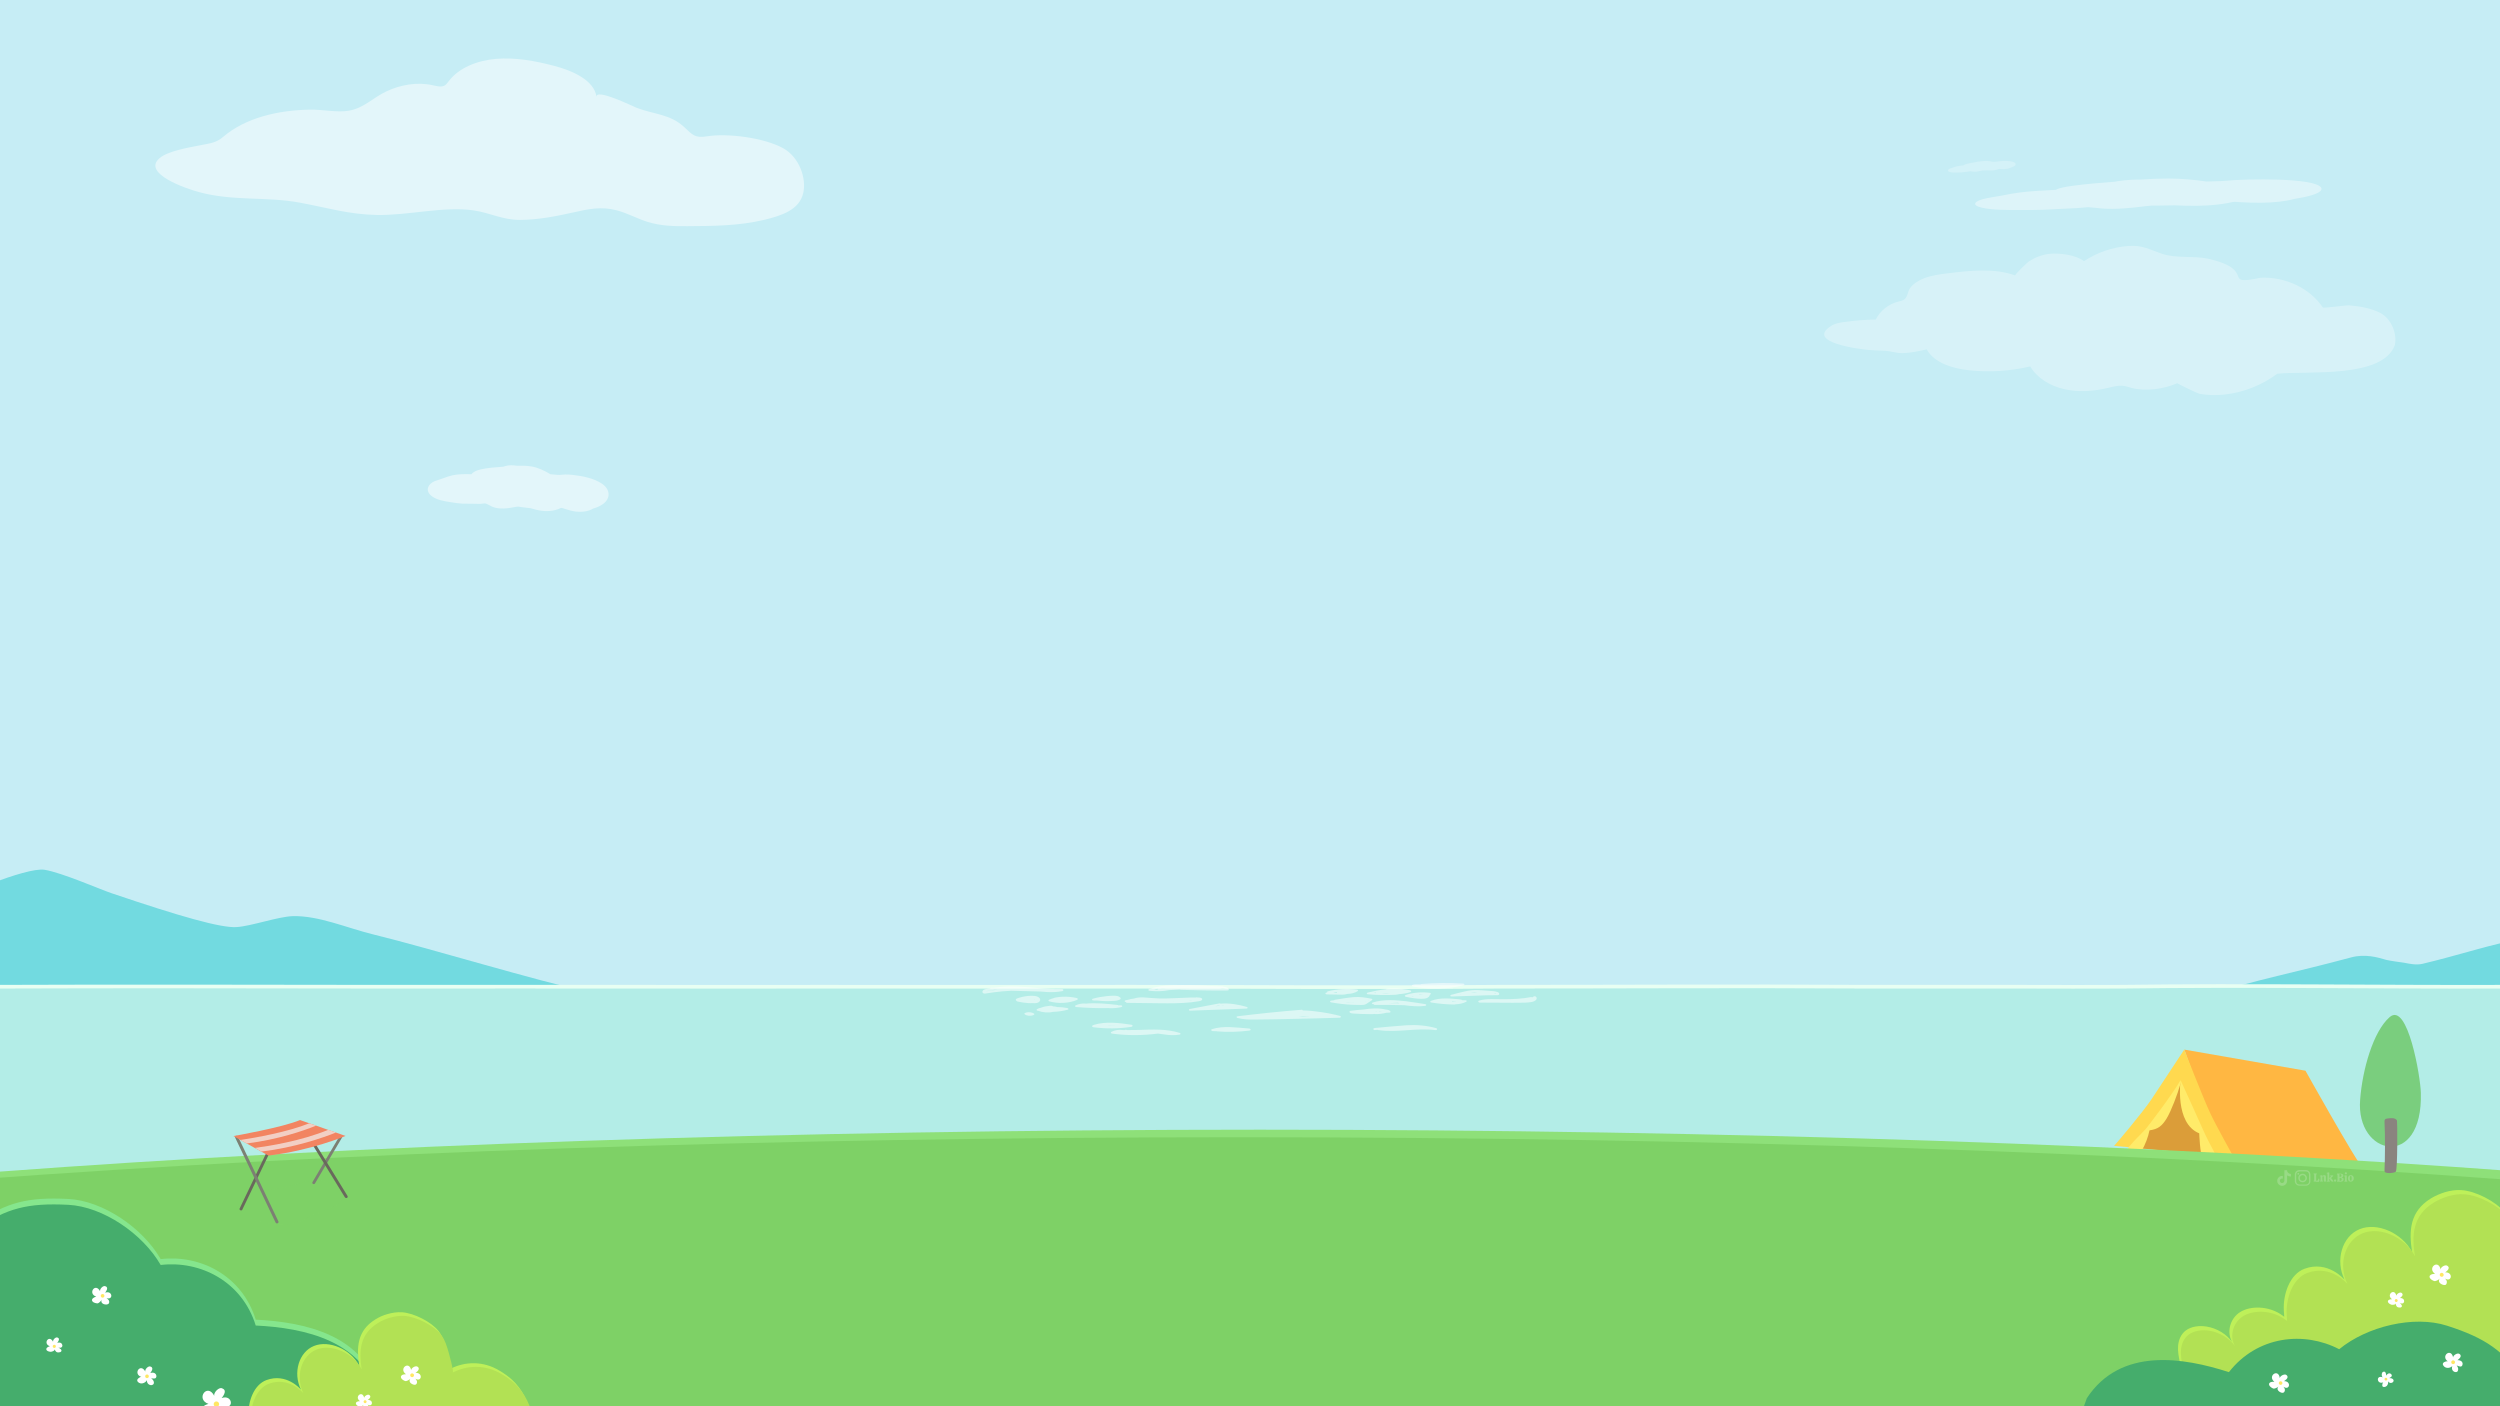 <?xml version="1.0" encoding="utf-8"?>
<!-- Generator: Adobe Illustrator 27.0.0, SVG Export Plug-In . SVG Version: 6.00 Build 0)  -->
<svg version="1.1" id="Layer_2_00000049934342852406015240000005104854170017080203_"
	 xmlns="http://www.w3.org/2000/svg" xmlns:xlink="http://www.w3.org/1999/xlink" x="0px" y="0px" viewBox="0 0 1920 1080"
	 style="enable-background:new 0 0 1920 1080;" xml:space="preserve">
<style type="text/css">
	.st0{fill:#C6EDF5;}
	.st1{clip-path:url(#SVGID_00000109001560707029834100000016655826679581295515_);}
	.st2{opacity:0.3;fill:#FFFFFF;enable-background:new    ;}
	.st3{opacity:0.5;}
	.st4{opacity:0.8;fill:#FFFFFF;enable-background:new    ;}
	.st5{opacity:0.5;fill:#FFFFFF;enable-background:new    ;}
	.st6{fill:#72DAE0;}
	.st7{fill:#E8FFF3;}
	.st8{fill:#B3EDE7;}
	.st9{opacity:0.54;}
	.st10{fill:#FFFFFF;}
	.st11{fill:#FFB742;}
	.st12{fill:#FFD94F;}
	.st13{fill:#DB9D39;}
	.st14{fill:#FFEB69;}
	.st15{fill:#8EE079;}
	.st16{fill:#7ED166;}
	.st17{fill:#7ACE7E;}
	.st18{fill:#8A847F;}
	.st19{opacity:0.35;}
	.st20{fill:#69695C;}
	.st21{fill:#7C8073;}
	.st22{fill:#F28461;}
	.st23{fill:#F2CFC4;}
	.st24{fill:#85E68D;}
	.st25{fill:#45AD6C;}
	.st26{fill:#BEF059;}
	.st27{fill:#B2E154;}
	.st28{fill:#FFE763;}
	.st29{fill:#98DA85;}
</style>
<g>
	<g>
		<rect id="XMLID_00000016787226179290829310000012483644280122086053_" class="st0" width="1920" height="1080"/>
	</g>
	<g>
		<defs>
			<rect id="SVGID_00000093874544992609117170000002435239331006070152_" width="1920" height="1080"/>
		</defs>
		<clipPath id="SVGID_00000071531212412493210500000003198800846806742956_">
			<use xlink:href="#SVGID_00000093874544992609117170000002435239331006070152_"  style="overflow:visible;"/>
		</clipPath>
		<g style="clip-path:url(#SVGID_00000071531212412493210500000003198800846806742956_);">
			<path class="st2" d="M1827.8,240.2c-7.1-3.6-15.7-5-23.7-5.7c-2.1-0.2-19.7,2.4-20.2,1.6c-9.9-14.7-28.7-23.7-47.8-22.8
				c-31.2,6.6-1.8-5.7-40.2-14.6c-11.4-2.4-24.6-0.1-35.5-3.8c-9.3-3.1-15-6.8-25.7-6c-12.2,0.9-24.2,5-34.2,11.7
				c-6.1-4.9-19.1-6.5-27-5.6c-5.5,0.7-11,2.9-15.5,5.9c-1,0.7-11.3,10.4-10.2,10.7c-16.2-5.9-34.6-3.8-52-1.7
				c-6.2,0.8-12.5,1.6-18.3,3.9c-4,1.6-8.2,4.1-10.6,7.5c-1.8,2.6-1.8,6.6-4.3,8.6c-1.3,1-3,1.3-4.6,1.7
				c-7.6,1.9-14.2,7.2-17.4,13.8c-8.1,0.1-16.3,0.8-24.3,1.9c-3.5,0.5-7.1,1.1-10,3c-19.8,12.6,21.3,17.8,29.2,18.5
				c4.1,0.4,8.1,0.4,12.2,0.6c5,0.3,8.5,1.9,13.7,1.8c6.1-0.2,12.4-1.5,18.3-2.9c5.8,10.5,19.9,14.7,32.8,16.1
				c15.6,1.7,31.5,0.6,46.7-3c5.3,9,15.4,15.1,26.3,17.5c10.9,2.5,22.5,1.6,33.4-1c3.8-0.9,7.7-2,11.6-1.6c2.2,0.3,4.3,1,6.5,1.6
				c10.9,2.9,24.9,0.9,35.1-3.6c-0.2,0.1,14.9,7.6,17,8.1c6.2,1.2,13.1,1.3,19.4,0.6c15-1.7,28.7-7.3,40.5-16
				c24-2.3,80.6,3.8,90.2-21.9C1841.1,256.7,1836.9,244.9,1827.8,240.2z"/>
			<g class="st3">
				<path class="st4" d="M1771.4,139.8c-12.4-2-29.8-2.2-44.3-1.9c-3.6,0.1-7.1,0.2-10.7,0.4c-3.8,0.2-7.3,0.7-11.1,0.8
					c-3.5,0.1-7.2,0.2-10.7,0.3c-9-1.3-19.4-2.3-29.3-2.3c-6.8,0-13.9,0.3-21,0.8c-5.9,0-11.7,0.3-17.6,1.2c-0.7,0.1-1.4,0.2-2,0.4
					c-11.3,0.9-23.1,1.8-33.7,3.3c-4.8,0.7-9.8,1.6-12.1,3c-9.3,0.5-18.8,0.9-27.5,2c-4.9,0.6-9.4,1.5-13.9,2.4
					c-3.7,0.7-7.8,1.2-11.5,2c-9.4,1.9-12.8,5.2-3.9,7.3c8.1,1.9,20.1,1.8,30.4,1.8c5.6,0,11.3,0,16.9-0.2
					c5.9-0.2,11.8-0.7,17.7-0.9c2.8-0.1,5.6-0.2,8.3-0.4c2.4-0.1,5.9-0.6,8.2-0.7c1.7,0,7.9,0.8,10.4,1c10.7,0.9,23-0.4,33.3-1.7
					c1.7-0.2,3.4-0.4,5.1-0.5c1.8,0,3.4,0,4.9,0c4.3,0,8.6-0.1,12.9-0.2c2.8,0.1,5.6,0.2,8.6,0.3c11.3,0.3,22.2-0.2,32.3-2.1
					c0.8-0.1,3.4-0.8,3.9-0.8c1.6-0.2,4.3,0.1,6,0.2c5.3,0.3,10.5,0.5,16,0.4c8.8-0.1,18.3-1,24.9-2.9c5.2-0.8,10-1.8,13.9-3
					C1787.3,146.2,1784.2,141.9,1771.4,139.8z"/>
				<path class="st5" d="M1545.7,124.2c-2.5-0.7-5.9-0.7-8.7-0.5c-0.7,0-1.4,0.1-2.1,0.2s-1.4,0.3-2.2,0.3c-0.7,0.1-1.4,0.1-2.1,0.1
					c-1.8-0.4-3.8-0.8-5.8-0.7c-1.3,0-2.7,0.2-4.1,0.4c-1.1,0-2.3,0.1-3.4,0.5c-0.1,0-0.3,0.1-0.4,0.1c-2.2,0.4-4.5,0.7-6.6,1.3
					c-0.9,0.3-1.9,0.6-2.3,1.1c-1.8,0.2-3.7,0.4-5.4,0.8c-1,0.2-1.8,0.6-2.7,0.9c-0.7,0.3-1.5,0.5-2.2,0.7c-1.8,0.7-2.4,1.9-0.6,2.6
					c1.6,0.6,4,0.6,6,0.5c1.1,0,2.2,0,3.3-0.1c1.2-0.1,2.3-0.3,3.5-0.4c0.5,0,1.1-0.1,1.6-0.2c0.5-0.1,1.1-0.2,1.6-0.3
					c0.3,0,1.6,0.3,2.1,0.3c2.1,0.3,4.5-0.2,6.5-0.7c0.3-0.1,0.7-0.1,1-0.2c0.3,0,0.7,0,1,0c0.8,0,1.7,0,2.5-0.1
					c0.5,0,1.1,0.1,1.7,0.1c2.2,0.1,4.4-0.1,6.3-0.8c0.2-0.1,0.6-0.3,0.8-0.3c0.3-0.1,0.9,0,1.2,0c1,0.1,2.1,0.1,3.1,0.1
					c1.7-0.1,3.6-0.4,4.8-1.1c1-0.3,1.9-0.7,2.7-1.1C1548.9,126.5,1548.2,124.9,1545.7,124.2z"/>
			</g>
			<path class="st5" d="M462.2,371.4c-6.1-4.1-15-5.9-22.6-6.7c-1.8-0.2-3.7-0.3-5.5-0.3c-2,0-3.9,0.5-5.8,0.3
				c-1.8-0.1-3.7-0.3-5.6-0.5c-4.4-2.7-9.6-5.2-14.8-6c-3.5-0.6-7.2-0.6-10.9-0.5c-3-0.5-6.1-0.6-9.2,0.3c-0.4,0.1-0.7,0.3-1.1,0.4
				c-6,0.5-12.2,0.8-17.9,2.2c-2.6,0.6-5.3,1.7-6.7,3.6c-4.9-0.1-9.8-0.2-14.5,0.8c-2.6,0.6-5.1,1.5-7.5,2.4c-2,0.8-4.2,1.3-6.2,2.1
				c-5.1,2.1-7.4,6.9-3.1,10.9c3.9,3.5,10.1,4.5,15.4,5.3c2.9,0.5,5.8,0.9,8.8,1.1c3.1,0.1,6.2,0,9.2,0.1c1.5,0.1,2.9,0.1,4.4,0.1
				c1.2,0,3.1-0.5,4.3-0.3c0.9,0.1,3.9,1.9,5.2,2.5c5.4,2.2,11.9,1.3,17.4,0.2c0.9-0.2,1.8-0.3,2.7-0.3c0.9,0.2,1.8,0.3,2.5,0.4
				c2.2,0.3,4.5,0.6,6.7,0.8c1.4,0.4,2.9,0.8,4.4,1.2c5.8,1.4,11.5,1.5,17-0.5c0.4-0.2,1.8-0.9,2.1-0.9c0.8-0.1,2.2,0.5,3.1,0.8
				c2.7,0.8,5.3,1.6,8.2,2c4.6,0.5,9.6,0,13.3-2.3c2.8-0.8,5.4-1.9,7.6-3.5C469.4,382.5,468.5,375.6,462.2,371.4z"/>
			<path class="st5" d="M601.6,113.9c-14.5-8.1-42.8-11.8-58.7-9.2c-9,1.5-11.1-1.1-17.3-7c-10.9-10.2-23.5-9.8-36.9-15
				c-2.3-0.9-31.4-15.2-30.6-8.3c-1.6-12.7-18.4-20.2-32.8-23.9c-14.5-3.8-29.5-6.5-44.2-5.3c-14.6,1.2-28.8,6.9-36.5,17.2
				c-1,1.3-2,2.8-3.6,3.5c-2.5,1.1-5.6,0.2-8.5-0.4c-12.3-2.8-25.2-0.3-35.8,4.7C286.8,74.8,279.5,83,268,85
				c-8.9,1.6-20.5-1-29.8-0.8c-24.7,0.4-49.6,6.2-66.8,20.9c-5.5,4.7-9.9,4.9-17.8,6.5c-8.7,1.7-24.8,4.4-31.1,9.9
				c-13.7,11.8,20.8,23.5,30.2,26c26.4,7.2,52,3.3,77.9,8.2c21,3.9,37.4,9,58.8,9.4c23.8,0.5,51.7-6.9,74.4-3.5
				c12.4,1.8,22.3,7.4,35.8,7.3c13.9-0.1,27.4-2.8,40.5-5.7c11.6-2.6,21.5-4.9,33.8-1.6c8.2,2.2,15.6,6.4,23.7,8.9
				c10.2,3.1,20.2,3.3,30.6,3.2c20.2-0.1,39.4-0.3,58.5-4.8c14.1-3.4,27.3-7.9,30.2-20.7C619.5,136.9,613.8,120.7,601.6,113.9z"/>
			<path class="st6" d="M34.3,668c13.6,2.3,42.2,14.9,51.4,18c52.5,17.8,84.1,26.8,96,26c11.2-0.7,32.1-8.1,43.2-8.4
				c20-0.5,41.5,9.1,62,14.1c44.1,10.8,123.8,35.3,166.5,44.5c-145.6,12.7-334,11.2-480.2,9.4c-2.7,0-5.7-0.1-7.9-1.8
				c-3.2-2.4-3.6-6.9-3.8-10.9c-0.9-17.9-9.9-54.1,2.5-68.6C-36,690.5,19.7,665.6,34.3,668z"/>
			<path class="st6" d="M1943.6,762.5c0,0-3.8-39.5-13.4-39.6c-8.8-0.1-44,11.3-69.7,17.3c-4.8,1.1-9.4,0.1-14-0.8
				c-4.6-0.7-9.3-1.2-13.8-2.2c-6.7-2-16.3-4.8-27.1-1.9c-43,11.6-71.8,16.9-110.2,28.8C1697.1,762.4,1943.6,762.5,1943.6,762.5z"/>
			<g>
				<path class="st7" d="M1921.1,756.4c-97.1,0.3-194.7-1.3-291.3,0c-24.9,0.2-50.5,0-75.4,0c-25.8,0-95.1,0-120.5,0
					c-111.7-0.6-172,0-283.9,0c-90.1,0.8-196.2,0-279.8,0c-84.2,0-152.5,0.1-240.3,0c-42.1,0-90.4,0.1-133.9,0
					c-61.8-0.1-138.9,0-200.7,0C200,756.3,94,756-1.4,756.4v290h1922.7v-290H1921.1z"/>
				<path class="st8" d="M1921.1,759.2c-97.1,0.3-194.7-1.3-291.3,0c-24.9,0.2-50.5,0-75.4,0c-25.8,0-95.1,0-120.5,0
					c-111.7-0.6-172,0-283.9,0c-90.1,0.8-196.2,0-279.8,0c-84.2,0-152.5,0.1-240.3,0c-42.1,0-90.4,0.1-133.9,0
					c-61.8-0.1-138.9,0-200.7,0c-95.3-0.1-201.3-0.4-296.7,0v290h1922.7v-290L1921.1,759.2L1921.1,759.2z"/>
				<g class="st9">
					<path class="st10" d="M797.8,766c-2-1.5-5.7-1.3-8.4-1.1c-3,0.3-5.9,1-8.5,2c-0.9,0.3-1.1,1.3-0.3,1.7c0.2,0.2,0.5,0.5,1,0.6
						c2.7,0.6,5.4,1,8.3,1.2c1,0,2.1,0.1,3.2,0c1,0.1,2.1,0.1,3.1-0.1C799,769.7,799.7,767.4,797.8,766z M794.6,767.7
						c0.1,0,0.3,0,0.4,0c-0.2,0.2-0.4,0.3-0.7,0.4C794.4,768,794.5,767.8,794.6,767.7z"/>
					<path class="st10" d="M794.1,778.4c-1.6-1-3.9-1.3-5.9-0.8c-0.1,0-0.3,0.1-0.4,0.2c-0.8,0-1.5,0.7-0.8,1.2
						c1.7,1.3,4.7,1.5,6.8,0.5C794.4,779.3,794.6,778.8,794.1,778.4z"/>
					<path class="st10" d="M819.8,774.2c-2.6-0.5-5.3-0.8-8-0.8c-0.2-0.1-0.4-0.2-0.6-0.2c-0.8-0.2-1.7-0.3-2.5-0.3
						c-0.2-0.2-0.4-0.3-0.7-0.4c-1-0.2-2.5,0-3.5,0.2c-2.1,0.2-4.1,0.8-5.9,1.5c-0.3,0-0.6,0-0.9,0.2c-0.2,0.1-0.5,0.3-0.7,0.4h-0.1
						c-0.4,0.1-0.6,0.3-0.7,0.5c-0.4,0.4,0.2,1,0.9,1c0.1,0,0.2,0,0.3,0c3.3,1.3,7.7,1.7,11.3,0.8c3.9-0.1,7.8-0.7,11.5-1.7
						C820.9,775.2,820.5,774.4,819.8,774.2z"/>
					<path class="st10" d="M860.9,772.1h-2.1c-0.1-0.2-0.3-0.3-0.6-0.3c-8-0.9-16.4-1.8-24.5-1c-0.1-0.1-0.3-0.1-0.6-0.1
						c-2.5-0.1-4.9,0.4-7,1.4c-0.9,0.4-0.5,1.2,0.5,1.3c8.3,0.7,16.7,1,25.1,0.8c0.1,0.1,0.3,0.1,0.5,0.1c3,0.1,6-0.2,8.8-0.8
						C862.3,773.2,862.1,772.1,860.9,772.1z"/>
					<path class="st10" d="M920.3,766.1c-0.2,0-0.3,0-0.5,0c-0.3-0.2-0.7-0.2-1.1-0.1c-0.1,0-0.2,0.1-0.3,0.1c-1.4,0-2.7,0-4.1,0
						c-8.1,0.2-16.2,0.9-24.4,0.7c-4-0.1-7.8-0.6-11.8-0.8c-2.5-0.1-5,0.1-7.2,0.9c-0.9,0.1-1.8,0.3-2.7,0.4c-0.2,0-0.4,0.1-0.5,0.2
						c-1.2,0.2-2.4,0.5-3.5,0.8c-0.9,0.3-0.4,1.3,0.5,1.3l0,0c0,0.3,0.4,0.6,1,0.6c8.3,0.1,16.7,0.2,25,0.3c8,0.1,16,0.1,23.9-0.7
						c1.9-0.2,3.8-0.5,5.7-0.8c1.3-0.2,3.1-0.5,3-1.7C923.2,766.4,921.6,766.1,920.3,766.1z M900,769.3c0.5,0,1,0,1.4-0.1
						c0,0,0.1,0,0.1,0.1C901,769.3,900.5,769.3,900,769.3z M913.3,768.7c-0.3,0-0.6,0.1-0.9,0.1c0.8-0.1,1.7-0.3,2.5-0.4
						c0.1,0,0.2,0,0.3,0.1c0.1,0,0.3,0,0.4,0C914.8,768.5,914,768.6,913.3,768.7z M920.7,767.6C920.8,767.6,920.8,767.5,920.7,767.6
						c0.1-0.1,0.2-0.1,0.3-0.1C921,767.6,920.9,767.6,920.7,767.6z"/>
					<path class="st10" d="M859.7,765.7c-0.3-0.3-0.8-0.6-1.4-0.7c-1.1-0.3-2.3-0.3-3.5-0.3c-1.6,0-3.1,0.2-4.7,0.3
						c-3.7,0.4-7.3,1-10.7,2c-1.2,0.3-0.7,1.6,0.5,1.3c0.1,0.1,0.3,0.1,0.5,0.1c0.7,0,1.3,0,2,0c2.7,0.3,5.3,0.5,8,0.5
						c1.6,0,3.3-0.1,4.9-0.2c1.2-0.1,2.5-0.1,3.6-0.6c0.2-0.1,0.3-0.2,0.5-0.2c0.5-0.1,0.9-0.3,1.1-0.6
						C861,766.6,860.5,766,859.7,765.7z"/>
					<path class="st10" d="M827,766.5c-3.6-0.8-7.3-1.2-11.1-1c-0.5,0-0.9,0-1.4,0.1c-0.1,0-0.3,0-0.4,0c-0.2,0-0.5,0.1-0.7,0.1
						c-0.9,0.1-1.8,0.2-2.7,0.4c-0.6,0.1-1.2,0.3-1.6,0.5c-1.2,0.3-2.3,0.7-3.4,1.2c-0.6,0.2-0.7,1,0,1.2c7,2,15.1,1.6,21.6-1.1
						C828,767.4,827.8,766.7,827,766.5z"/>
					<path class="st10" d="M1098.1,762.5c-6-0.8-12.2-0.3-17.8,1.4c-0.2,0.1-0.4,0.2-0.4,0.3c-0.1,0-0.2,0-0.3,0
						c-1,0.2-0.9,1.1,0,1.3c3.8,0.9,7.9,1.5,11.9,1.6c1.7,0,3.4-0.1,4.8-0.8c1.1-0.6,1.7-1.4,1.8-2.2c0.2-0.2,0.5-0.4,0.7-0.6
						C1099.1,763.1,1098.7,762.6,1098.1,762.5z M1093.1,763.5c-1,0.1-2,0.2-3.1,0.3c-0.1-0.1-0.2-0.2-0.3-0.2
						C1090.9,763.5,1092,763.4,1093.1,763.5z M1084,765c0.5,0,1-0.1,1.4-0.1c0,0.1,0,0.2,0,0.3C1084.9,765.2,1084.4,765.1,1084,765z
						"/>
					<path class="st10" d="M1083.1,760.6c-0.8-0.2-1.6-0.4-2.5-0.5c-0.2-0.1-0.4-0.1-0.6-0.1l0,0c-3.1-0.5-6.3-0.9-9.5-0.9
						c-2.2,0-4.5,0.1-6.4,0.7c-4.7,0.5-9.3,1.4-13.7,2.5c-0.8,0.2-1.1,1.2,0,1.3c7,0.6,14,0.8,21.1,0.4c0.9-0.1,2.1-0.2,3.1-0.5
						c3-0.2,6-0.7,8.8-1.6C1084.2,761.6,1083.8,760.8,1083.1,760.6z M1056.8,762.7c-0.6,0-1.2-0.1-1.8-0.1c0.5-0.1,1.1-0.2,1.6-0.3
						C1056.6,762.4,1056.7,762.6,1056.8,762.7z M1061.9,762.8c-0.4,0-0.9,0-1.3,0c1.4-0.1,2.9-0.1,4.3-0.2c1,0.1,2,0.1,3.1,0.1
						c-0.2,0-0.4,0-0.6,0C1065.5,762.8,1063.7,762.9,1061.9,762.8z"/>
					<path class="st10" d="M1042.2,760c-7.5-0.9-15.1-0.5-22.3,1.3c-0.6,0.1-0.8,0.5-0.6,0.8c-0.3,0.1-0.6,0.2-0.9,0.3
						c-1,0.3-0.4,1.2,0.5,1.3c4,0.1,8,0.2,12,0.2c1.3,0,2.8-0.2,4.1-0.6c2.9,0,5.6-0.8,7.7-2.1C1043.2,760.8,1043,760.1,1042.2,760z
						 M1026.7,761.9c-0.1,0.2,0,0.4,0.2,0.6c-1,0-1.9,0-2.9,0C1024.9,762.2,1025.8,762,1026.7,761.9z"/>
					<path class="st10" d="M1053.2,767c-4.6-0.9-9-1.6-13.8-1.2c-4.7,0.4-9.4,1.3-14.1,2c-0.4,0.1-0.6,0.2-0.7,0.4
						c-0.8,0.1-1.6,0.2-2.4,0.3c-1,0.1-0.9,1.1,0,1.3c5.5,1,11.2,1.7,16.9,1.9c1.4,0.1,2.8,0.1,4.2,0.1c1.4,0,2.9,0.1,4.2-0.1
						c1.2-0.2,2.1-0.8,2.9-1.4c1.1-0.7,2.2-1.5,3.3-2.2C1054.2,767.8,1053.9,767.1,1053.2,767z M1041.1,770.2c-1,0.1-2.1,0-3,0
						c-1.6,0-3.1-0.2-4.6-0.4c0.3,0,0.6,0,0.9,0C1036.6,770.1,1038.9,770.3,1041.1,770.2z M1049.4,769.1c-0.3,0.2-0.6,0.4-0.9,0.6
						c0.1-0.1,0.1-0.2,0.2-0.3C1048.9,769.3,1049.2,769.2,1049.4,769.1C1049.5,769,1049.5,769,1049.4,769.1L1049.4,769.1z
						 M1050.6,768.3c0.1-0.1,0.1-0.3,0-0.4c0.1,0,0.3,0.1,0.4,0.1C1050.9,768.1,1050.7,768.2,1050.6,768.3z"/>
					<path class="st10" d="M1029.1,780.2c-1-0.2-1.9-0.5-2.9-0.7c-0.2-0.1-0.4-0.2-0.7-0.2h-0.1c-3.5-0.8-7.1-1.5-10.7-2
						c-4.6-0.7-9.4-1.2-14.2-1.3c0-0.3-0.4-0.6-0.9-0.5c-16.5,1.3-32.9,3-49.2,5c-1.1,0.1-0.8,1.1,0,1.3c4.5,1.2,9.3,1.3,14.1,1.2
						c5.2,0,10.4-0.1,15.6-0.2c10.4-0.2,20.8-0.5,31.2-0.7c5.9-0.2,11.8-0.3,17.7-0.5C1030,781.5,1030.1,780.4,1029.1,780.2z
						 M1015.4,778.8L1015.4,778.8c0.1-0.1,0.4,0,0.6,0C1015.8,778.8,1015.6,778.8,1015.4,778.8z M970.3,779.5
						c-2.1,0.3-4.2,0.5-6.3,0.7c2.1-0.2,4.3-0.5,6.4-0.7C970.4,779.5,970.4,779.5,970.3,779.5z M1000.7,780.6
						c1.9,0.1,3.7,0.2,5.6,0.2c-3,0.1-6,0.2-9,0.2C998.5,780.9,999.6,780.7,1000.7,780.6z"/>
					<path class="st10" d="M1067.9,776.9c-0.4-0.9-1.6-1.3-3-1.5c-0.3,0-0.5-0.1-0.8-0.1c-5.4-1.3-11.3-0.9-17,0
						c-3.3,0.2-6.7,0.6-10,1c-0.4,0.1-0.7,0.4-0.7,0.6c-0.2,1.6,3.4,1.5,4.9,1.6c2.8,0.2,5.6,0.3,8.4,0.3c1.9,0,4.1,0.2,6.1-0.1
						c0.1,0.1,0.3,0.1,0.6,0.1c2.8,0.1,5.6-0.3,8.3-1c0.8,0,1.6-0.1,2.3-0.1C1067.6,777.7,1068.1,777.3,1067.9,776.9z M1056.6,777
						c0.1-0.1,0.1-0.2,0-0.3c0.2,0,0.5,0,0.7,0c-0.1,0.1-0.3,0.2-0.5,0.3H1056.6z M1059.3,776.6c0.2,0,0.5,0,0.7,0
						c0.5,0,1,0.1,1.4,0.1c-0.8,0-1.5,0.1-2.3,0.1C1059.3,776.7,1059.3,776.7,1059.3,776.6z"/>
					<path class="st10" d="M1094.7,771.2c-4.2-0.7-8.4-1.4-12.6-1.9c-1.3-0.3-2.6-0.4-3.9-0.5c-1.4-0.2-2.8-0.3-4.2-0.4
						c-2.2-0.2-4.5-0.3-6.7-0.3c-4.5,0-9.1,0.5-13.2,1.9c-1.1,0.4-0.2,1.4,0.9,1.2c0,0.3,0.4,0.6,1,0.6c7.5-0.1,15,0,22.5,0.2
						c5.3,0.7,10.7,1.2,16.1,0.5C1095.6,772.3,1095.6,771.3,1094.7,771.2z M1069.3,770.3c1.3,0,2.7-0.1,4.1-0.2
						c0.4,0.1,0.8,0.2,1.2,0.3c-0.1,0-0.1,0.1-0.1,0.1c-2.9-0.1-5.7-0.1-8.6-0.1C1067.1,770.4,1068.2,770.4,1069.3,770.3z
						 M1087.5,771.4c0.2,0,0.4,0.1,0.6,0.1C1087.9,771.5,1087.7,771.5,1087.5,771.4C1087.5,771.5,1087.5,771.4,1087.5,771.4z"/>
					<path class="st10" d="M1146.8,761.2c-3.1-0.2-6.2-0.5-9.3-0.7c-0.1,0-0.2,0-0.4,0c-0.1,0-0.2,0-0.3,0c-0.4,0-0.9-0.1-1.3-0.1
						c-3.7-0.2-7.1,0.2-10.5,1c-1,0.2-1.9,0.5-2.9,0.7c-1.9,0.4-3.7,0.9-5.5,1.4c-0.7,0.2-1.4,0.4-2.1,0.5c-1,0.3-0.9,1.4,0.3,1.3
						c0.1,0,0.3,0,0.4,0l0,0c0.1,0,0.3,0,0.4,0c8.6-0.3,17.3-0.6,25.9-0.9c2.9,0,5.9,0,8.8-0.1c0.4,0,0.9-0.2,1-0.5
						C1152.1,762,1148.9,761.4,1146.8,761.2z M1134.8,761.9c-0.8,0.1-1.7,0.2-2.5,0.4c-1,0-2,0.1-3,0.1
						C1131,762.1,1132.9,761.9,1134.8,761.9z M1121.2,763.8c0.3-0.1,0.6-0.1,0.8-0.2c0.1,0.1,0.3,0.1,0.5,0.1l0,0
						C1122.1,763.8,1121.6,763.8,1121.2,763.8z M1147.8,763.1c0.1-0.1,0.1-0.3,0-0.4c0.6,0.1,1.1,0.2,1.4,0.4
						C1148.8,763.1,1148.3,763.1,1147.8,763.1z"/>
					<path class="st10" d="M1125.5,768.2h-2.4c-0.1-0.2-0.4-0.3-0.6-0.4c-1.9-0.5-4-0.5-6-0.7c-2.1-0.2-4.1-0.3-6.2-0.3
						c-4,0-7.9,0.5-11.4,1.9c-0.7,0.3-0.6,1.1,0.2,1.2c5.9,1,11.9,1.5,18,1.6c0.3,0,0.6-0.1,0.8-0.2c2.9-0.1,5.7-0.7,8.1-1.9
						C1126.8,769,1126.5,768.2,1125.5,768.2z M1117.1,768.9c0.4,0,0.7,0,1.1,0c0,0,0,0.1,0.1,0.1c-0.1,0-0.2,0-0.2,0
						c-0.7,0.1-1.3,0.2-2,0.2c-0.3,0-0.6,0.1-0.9,0.1c0-0.1,0-0.3,0-0.4C1115.7,769,1116.4,768.9,1117.1,768.9z"/>
					<path class="st10" d="M1123.7,755.4c-10.7-0.7-21.4-0.6-32,0.3c-0.3,0-0.6,0.2-0.8,0.3c-0.8,0-1.7,0-2.5,0
						c-1.2,0-2.4,0-3.6,0.4c-0.8,0.3-0.5,1.1,0.2,1.2c12.7,2.5,26.5,2.2,38.9-0.9C1125.1,756.5,1124.9,755.5,1123.7,755.4z
						 M1109.7,757.4c-3.5,0.3-7.1,0.3-10.6,0c1,0,1.9,0,2.9,0C1104.6,757.4,1107.2,757.4,1109.7,757.4z"/>
					<path class="st10" d="M957.5,773.3c-6.2-1.8-13.4-3.1-20.1-2.5c-0.2-0.2-0.5-0.2-0.9-0.2c-7.6,1.4-15.1,2.8-22.7,4.3
						c-1.1,0.2-0.9,1.4,0.3,1.3l43.2-1.6C958.4,774.6,958.5,773.6,957.5,773.3z M936.4,772.5c-1,0.1-2.1,0.2-3.1,0.3
						c1.1-0.3,2.2-0.5,3.4-0.6C936.6,772.3,936.5,772.4,936.4,772.5z M939.6,772.2c-0.6,0-1.2,0-1.8-0.1c0.6-0.1,1.3-0.1,1.9-0.1
						C939.6,772.1,939.6,772.1,939.6,772.2z"/>
					<path class="st10" d="M941.2,758.1c-0.5-0.1-1-0.2-1.6-0.3c-0.2-0.2-0.5-0.3-0.8-0.3c-1.9,0-3.7-0.1-5.6-0.1
						c-3.9-0.2-7.8-0.4-11.8-0.6c-4.7-0.2-9.3-0.2-14-0.2c-4.1,0-8.1,0.1-12.2,0.4c-4.5,0.4-8.8,1.2-12.8,2.7
						c-0.7,0.3-0.6,1.1,0.2,1.2c5.1,0.6,10.4,0.5,15.4-0.5c2.7-0.2,5.5-0.3,8.2-0.4c0.2,0.1,0.4,0.2,0.7,0.2
						c11.9,0.3,23.9,0.7,35.8,0.5c0.6,0,1-0.3,1-0.7C943.9,759,942.6,758.4,941.2,758.1z M896.7,759.2c-1.8,0.1-3.6,0.2-5.4,0.4
						c0.9-0.4,3.7-0.3,4.1-0.3C895.8,759.2,896.2,759.2,896.7,759.2z M886.5,759.9c0.9-0.2,1.8-0.5,2.7-0.6
						c-0.1,0.2-0.2,0.5-0.1,0.7C888.2,760,887.3,760,886.5,759.9z M930.5,759.4c1.8,0,3.5,0,5.3,0c1,0,2,0,2.9-0.3
						c0.8,0,1.7,0.1,2.4,0.3C937.5,759.4,934,759.4,930.5,759.4z"/>
					<path class="st10" d="M815.5,759.6c-12.7,0.4-25.1-1.9-37.8-2c-5-0.1-9.8,0.4-14.6,1c-0.6,0-1.1,0-1.7,0c-0.5,0-0.8,0.2-1,0.4
						c-0.5,0.1-1.1,0.2-1.6,0.3c-1.3,0.2-2.6,0.4-3.6,1.1c-0.7,0.6-1,1.5-0.4,2.1c0.8,1,2.4,0.5,3.7,0.3c1.6-0.3,3.1-0.5,4.7-0.7
						c4.5-0.6,9-1,13.5-1.2c7.5,0.2,14.9,0.4,22.4,0.6c1.8,0.2,3.5,0.3,5.3,0.4c3.8,0.2,7.7,0,11.4-0.7
						C817.1,760.9,816.9,759.6,815.5,759.6z M757.3,761.3c0.2-0.1,0.5-0.2,0.7-0.2c1-0.2,2-0.3,3-0.5c0.8-0.1,1.5-0.2,2.3-0.4
						c0.9,0,1.9-0.1,2.8-0.1C763.1,760.4,760.2,760.8,757.3,761.3z"/>
					<path class="st10" d="M1179.7,765.5c-0.4-0.4-1.4-0.5-1.9-0.2c-0.3,0.2-0.7,0.5-1,0.7c-0.3-0.2-0.7-0.3-1.2-0.2
						c-6.7,1.3-13.6,1.6-20.6,1.6c-3.3,0-6.6-0.1-9.9-0.1c-3.2,0-6.3,0.3-9.2,1.2c-1.1,0.4-0.5,1.5,0.6,1.5c6.7,0,13.4,0.1,20,0.1
						c3.3,0,6.7,0.1,10,0c3.1,0,6.4,0,9.4-0.5C1178.8,769.2,1181.3,767.4,1179.7,765.5z"/>
					<path class="st10" d="M1102.9,789.6c-7.2-2-14.9-2.7-22.7-2.2c-8.1,0.5-16.2,1.4-24.3,2.1c-0.6,0.1-1.2,0.3-1.2,0.8
						c0,0.4,0.6,0.9,1.2,0.8c0.7-0.1,1.4-0.1,2.1-0.2c0.1,0.1,0.3,0.2,0.6,0.2c14.5,2.1,29.2-1.8,43.7,0
						C1103.8,791.3,1104.3,790,1102.9,789.6z"/>
					<path class="st10" d="M906.1,793.3c-10-3.2-20.8-2.7-31.6-2.3c-2.9,0-5.9,0-8.8,0.1c-0.3-0.1-0.6-0.1-0.8-0.2
						c-0.5-0.1-0.9,0-1.2,0.2c-0.4,0-0.8,0-1.2,0c-3.2-0.5-6.5,0-9,1.4c-0.7,0.4-0.3,1.2,0.5,1.3c11.6,1.6,23.7,1.5,35.3,0
						c1.8,0.2,3.5,0.5,5.2,0.7c3.8,0.6,7.5,0.7,11.3,0.1C906.7,794.6,907,793.6,906.1,793.3z"/>
					<path class="st10" d="M959.3,789.9c-4.9-0.4-9.9-0.9-14.9-1.1c-4.7-0.1-9.4,0.2-13.6,1.6c-1.1,0.4-0.5,1.5,0.6,1.5
						c1,0,2,0,3,0.1c0.1,0,0.3,0.1,0.4,0.1c8.2,0.7,16.6,0.4,24.7-0.6C961.1,791.3,960.6,790,959.3,789.9z"/>
					<path class="st10" d="M868.9,787c-9.3-1.4-19.4-2.7-28.5,0c-0.2,0.1-0.4,0.1-0.5,0.2c-0.1,0-0.2,0-0.3,0.1
						c-1.1,0.2-1.2,1.4,0,1.6c9.7,1.3,19.7,1.2,29.3-0.3C870.1,788.4,870.1,787.1,868.9,787z M851.8,787.7c1.6,0,3.3,0,4.9,0.1
						c-2,0-4,0-6,0C851,787.8,851.4,787.7,851.8,787.7z"/>
				</g>
			</g>
			<g>
				<path class="st11" d="M1677.6,806.1l93,16.2c0,0,36.9,66.2,46.4,78.8l-101.7-12.6l-17.2-23.9L1677.6,806.1z"/>
				<path class="st12" d="M1715.3,888.4l-16-1.5l-59.7-5.4l-16-1.5c0.6-0.4,21.9-25.5,28.9-36c6.2-9.3,25-37.9,25-37.9
					s14.4,37,20,48.9C1701.5,863.7,1715.3,888.4,1715.3,888.4z"/>
				<path class="st13" d="M1699.3,887l-59.7-5.4c4.1-4.8,14.2-17.3,18.1-23.3c4.3-6.5,17.1-26.5,17.1-26.5s9.7,25.8,13.5,34.1
					C1690.5,870.6,1696.7,882.1,1699.3,887z"/>
				<path class="st14" d="M1647.8,867.2c-3.9,4-13.7,13.7-13.5,15.1c4.5,1.5,10.4,1.7,10.5,1.5c2.7-4.6,5-10.5,6-15.7
					c6.5-0.9,9.5-3.2,13.1-9s8.6-19.3,10.4-25.8c0.6-2.2,0.3-3.6,0.3-3.6C1667.6,841.7,1648.6,866.4,1647.8,867.2z"/>
				<path class="st14" d="M1674.7,829.6c0,0-4.7,33.1,14.3,40.8c0,0,0.7,17.1,2.5,17.9s9.1,0.6,10.2,0c1.1-0.5-4.3-8.3-9.6-20.3
					C1687.9,858.4,1674.7,829.6,1674.7,829.6L1674.7,829.6z"/>
			</g>
			<g>
				<path class="st15" d="M1936.8,899.9v182.2H-1.5V899.9c272.1-20.3,607-32.3,969.2-32.3S1664.7,879.6,1936.8,899.9z"/>
				<path class="st16" d="M1921.1,905.7v182.2H-17.2V905.7c272.1-20.3,607-32.3,969.2-32.3S1649,885.4,1921.1,905.7z"/>
			</g>
			<g>
				<path class="st17" d="M1859.2,839.2c1.8,59.8-50.3,48.7-46.6,5.2c1.7-22.6,9.9-52.2,22.7-63.3
					C1849.2,769.1,1859,827.5,1859.2,839.2z"/>
				<g>
					<path class="st18" d="M1840,899.8c-0.8,1.1-8.9,2.1-8.7-0.6c0.4-9.8,0.6-25.3,0-38.2c0-1,0.6-1.8,1.6-1.9
						c3.3-0.5,6.9-0.8,8,1.5C1841.2,861.2,1841.4,898,1840,899.8z"/>
				</g>
			</g>
			<g>
				<g class="st19">
					<path class="st16" d="M239.7,906.5c-11.5,2.2-21.7,6.3-33.4,7.4c-3.1,0.3-6.2,0-9.3,0.6c-8.4,1.6-15.9,13.8-8,19.3
						c6.8,4.7,16.9,6.3,25.1,6.7c8.9,0.4,16.2-2.1,24-6.1c6.6-3.4,15-4.9,20.9-9.3C272.5,915.1,249.1,904.7,239.7,906.5z"/>
				</g>
				<g>
					<g>
						<g>
							<g>
								<path class="st20" d="M185.2,929.6c-0.2,0-0.4,0-0.6-0.1c-0.6-0.3-0.8-0.9-0.5-1.5l20.4-42.5c0.3-0.5,0.9-0.8,1.5-0.5
									s0.8,0.9,0.5,1.5L186.1,929C186,929.4,185.6,929.6,185.2,929.6z"/>
							</g>
							<g>
								<path class="st21" d="M212.8,939.6c-0.5,0-0.9-0.2-1.1-0.6l-31-65.1c-0.3-0.6,0-1.2,0.6-1.5s1.2,0,1.5,0.5l31,65.1
									c0.3,0.6,0,1.2-0.6,1.5C213.1,939.5,212.9,939.5,212.8,939.6z"/>
							</g>
						</g>
						<g>
							<g>
								<path class="st21" d="M241,909.4c-0.2,0-0.4,0-0.6-0.1c-0.5-0.3-0.7-1-0.4-1.5l20.8-35.3c0.3-0.5,1-0.7,1.5-0.4
									s0.7,1,0.4,1.5l-20.8,35.3C241.7,909.2,241.4,909.4,241,909.4z"/>
							</g>
							<g>
								<path class="st20" d="M266,920.1c-0.4,0-0.8-0.2-1.1-0.5l-35.1-57.1c-0.3-0.5-0.1-1.2,0.4-1.5s1.2-0.1,1.6,0.4l35.1,57.1
									c0.3,0.5,0.1,1.2-0.4,1.5C266.3,920,266.1,920.1,266,920.1z"/>
							</g>
						</g>
						<g>
							<path class="st22" d="M265.4,872.4c0,0-26.5,11.2-59.2,15.1l-5.4-3l-5-2.8l-6.3-3.5l-4.8-2.7l-5.4-3c0,0,37.7-6.6,51.1-12.3
								l7.2,2.5l5.2,1.8l9.4,3.3l5.8,2L265.4,872.4z"/>
						</g>
					</g>
					<path class="st23" d="M242.8,864.5c-9.9,4-29.1,10.6-53.3,13.7l-4.8-2.7c11.3-1.7,36.3-6.1,52.8-12.8L242.8,864.5z"/>
					<path class="st23" d="M258,869.8c-10,4-31.5,11.5-57.2,14.6l-5-2.8c10.7-1.4,35.4-5.3,56.3-13.9L258,869.8z"/>
				</g>
			</g>
			<g>
				<g>
					<path class="st24" d="M52.5,920.8c26.6,1.4,57.1,22.2,70.9,46.2c30.4-3.6,62.5,12.6,73,46.5c36.8,1.8,84.7,11.4,94.9,57.4
						l-0.2,17.4c-96.4-13.9-196.4,9.9-293.2,23c-3.6-53.1-14.1-119.6-15.1-172.5C4.8,923.6,21,919.2,52.5,920.8z"/>
					<g>
						<g>
							<path id="SVGID_1_" class="st25" d="M52.5,925.3c26.6,1.4,57.1,22.2,70.9,46.2c30.4-3.6,62.5,12.6,73,46.5
								c36.8,1.8,84.7,11.4,94.9,57.4l-0.2,17.4c-96.4-13.9-196.4,9.9-293.2,23c-3.6-53.1-14.1-119.6-15.1-172.5
								C4.8,928.1,21,923.7,52.5,925.3z"/>
						</g>
					</g>
				</g>
				<g>
					<path class="st26" d="M409.4,1094.9c0.4,3.2,0.7,6.4,0.8,9.5c0.1,1.7,0.1,3.4,0.1,5.1c0,3.8-0.3,7.4-0.5,10.5
						c-0.6,6.4-1.4,10.7-1.4,10.7c-0.1,0.7-14.6,2.2-15.9,2.4c-6.9,1.1-13.8,2.2-20.7,3.3c-31,5.1-62,10.4-92.9,15.8
						c-30.7,5.4-61.3,10.9-91.8,16.6c-10.5,2-21,4-31.5,6.2c-3.2,0.7-6.4,1.4-9.7,2.1c-8.1,1.8-18.7-3.9-25.5-7.8
						c-13.1-7.5-20.3-22.6-17.1-36.1c0.6-2.4,1.5-4.8,3.2-6.8c3.4-3.7,9.2-4.8,14.6-4.3c0.3,0,0.6,0.1,1,0.1
						c-0.8-3.7-1.5-7.5-1.2-11.3s1.9-7.6,5.1-10c3.7-2.8,9-3.4,13.8-2.6c6.8,1.1,13.1,4.9,16.8,10.1c-3.7-6.4-1.3-15.5,5.3-19.7
						c7.2-4.5,18.8-3.9,26.9,1.4c0.9,0.6,1.7,1.1,2.4,1.7c-0.1-1.3-0.2-2.7-0.3-4c-0.7-11.2,4-24.3,13.7-27.9
						c15.4-5.7,26.2,6.9,26.5,7.3c-6.3-12.9-1.6-28.8,10-33.5s28.1,2.4,34.8,15.2c-2.2-14.1-1.6-27,12.4-35.6c2.9-1.8,6-3.2,9.3-4.1
						c3.5-1,7.3-1.6,11-1.4c9.4,0.6,22.6,7.4,28.1,14.3c3.2,4,4.9,9.9,6.2,14.6c0.4,1.5,3.9,14,2.9,14.6c11.3-5.8,25.3-6.2,37.7,1.3
						c3.6,2.1,6.8,4.4,9.6,6.9c0.9,0.8,1.8,1.7,2.6,2.6c3.7,4,6.8,8.9,9.3,15.3c1.3,3.4,2.4,7.2,3.4,11.6c0,0.2,0.1,0.3,0.1,0.5
						C408.8,1091.2,409.2,1093.1,409.4,1094.9z"/>
					<path class="st27" d="M411.3,1097.7c0.4,3.2,0.7,6.4,0.8,9.5c0.1,1.7,0.1,3.4,0.1,5.1c0,3.8-0.3,7.4-0.5,10.5
						c-0.6,6.4-1.4,10.7-1.4,10.7c-0.1,0.7-14.6,2.2-15.9,2.4c-6.9,1.1-13.8,2.2-20.7,3.3c-31,5.1-62,10.4-92.9,15.8
						c-30.7,5.4-61.3,10.9-91.8,16.6c-10.5,2-21,4-31.5,6.2c-3.2,0.7-6.4,1.4-9.7,2.1c-8.1,1.8-18.7-3.9-25.5-7.8
						c-13.1-7.5-20.3-22.6-17.1-36.1c0.6-2.4,1.5-4.8,3.2-6.8c3.4-3.7,9.2-4.8,14.6-4.3c0.3,0,0.6,0.1,1,0.1
						c-0.8-3.7-1.5-7.5-1.2-11.3s1.9-7.6,5.1-10c3.7-2.8,9-3.4,13.8-2.6c6.8,1.1,13.1,4.9,16.8,10.1c-3.7-6.4-1.3-15.5,5.3-19.7
						c7.2-4.5,18.8-3.9,26.9,1.4c0.9,0.6,1.7,1.1,2.4,1.7c-0.1-1.3-0.2-2.7-0.3-4c-0.7-11.2,4-24.3,13.7-27.9
						c15.4-5.7,26.2,6.9,26.5,7.3c-6.3-12.9-1.6-28.8,10-33.5s28.1,2.4,34.8,15.2c-2.2-14.1-1.6-27,12.4-35.6c2.9-1.8,6-3.2,9.3-4.1
						c3.5-1,7.3-1.6,11-1.4c9.4,0.6,22.6,7.4,28.1,14.3c3.2,4,4.9,9.9,6.2,14.6c0.4,1.5,3.9,14,2.9,14.6c11.3-5.8,25.3-6.2,37.7,1.3
						c3.6,2.1,6.8,4.4,9.6,6.9c0.9,0.8,1.8,1.7,2.6,2.6c3.7,4,6.8,8.9,9.3,15.3c1.3,3.4,2.4,7.2,3.4,11.6c0,0.2,0.1,0.3,0.1,0.5
						C410.8,1094,411.1,1095.8,411.3,1097.7z"/>
				</g>
				<g>
					<g>
						<path class="st10" d="M283.3,1081.3c0.1-0.2,0.1-0.5,0-0.7c-0.1-0.7-0.6-1.3-1-1.9c4,2.5,4.9-3.9,0.1-3.5c0,0,3.4-2.2,1.4-3.7
							c-1.1-1.2-4.2,0.7-4.1,2.1c-1.3-6.3-8-0.8-3.2,2.5c-4.1,0-4.2,2.8-0.6,4.2c1.1,0.4,2.7-0.8,3.4-1.4c-0.5,0.5-0.7,1.3-0.5,1.9
							c0.2,0.5,0.5,0.9,1,1.1c0.7,0.5,1.9,1,2.7,0.7C282.9,1082.2,283.2,1081.7,283.3,1081.3z"/>
						<path class="st28" d="M281.5,1076.8c-0.2,0.6-0.8,1-1.4,0.8s-1-0.8-0.8-1.4s0.8-1,1.4-0.8
							C281.3,1075.6,281.7,1076.2,281.5,1076.8z"/>
					</g>
					<g>
						<path class="st10" d="M320.2,1062.1c0.1-0.3,0.1-0.6,0.1-0.9c-0.1-0.9-0.8-1.7-1.3-2.4c4.9,3.1,6.1-4.8,0.1-4.4
							c0,0,4.2-2.7,1.8-4.6c-1.4-1.5-5.2,0.8-5.1,2.5c-1.6-7.7-9.9-1-4,3.1c-5.1,0-5.1,3.5-0.8,5.2c1.3,0.5,3.3-1,4.3-1.8
							c-0.7,0.6-0.9,1.6-0.6,2.4c0.2,0.6,0.7,1.1,1.2,1.4c0.9,0.6,2.3,1.2,3.3,0.8C319.7,1063.2,320.1,1062.7,320.2,1062.1z"/>
						<path class="st28" d="M317.9,1056.6c-0.2,0.8-1,1.2-1.8,1s-1.2-1-1-1.8s1-1.2,1.8-1C317.7,1055.1,318.2,1055.9,317.9,1056.6z"
							/>
					</g>
					<g>
						<path class="st10" d="M83.9,999.8c0-0.3-0.1-0.6-0.2-0.9c-0.4-0.8-1.2-1.4-1.9-1.9c5.6,1.6,4.5-6.3-1.1-4.2
							c0,0,3.3-3.8,0.4-4.9c-1.8-1.1-4.8,2.2-4.2,3.8c-3.7-7-9.8,1.8-3,4.1c-4.9,1.4-4,4.7,0.7,5.2c1.4,0.1,2.9-1.9,3.6-2.9
							c-0.5,0.7-0.5,1.8,0.1,2.5c0.4,0.5,0.9,0.8,1.5,1c1,0.3,2.5,0.5,3.4-0.2C83.8,1001,83.9,1000.4,83.9,999.8z"/>
						<path class="st28" d="M80.2,995.2c0,0.8-0.6,1.4-1.4,1.4s-1.4-0.6-1.4-1.4c0-0.8,0.6-1.4,1.4-1.4S80.2,994.4,80.2,995.2z"/>
					</g>
					<g>
						<path class="st10" d="M118.2,1061.7c0-0.3-0.1-0.6-0.2-0.9c-0.4-1-1.2-1.7-2-2.4c0.3,0.3,1.9,0.3,2.3,0.3
							c0.6,0,1.2-0.1,1.5-0.7c0.4-0.6,0.4-1.3,0.2-1.9c-0.7-2-2.9-2.2-4.6-1.6c0,0,3.3-3.8,0.4-4.9c-1.8-1.1-4.8,2.2-4.2,3.8
							c-3.7-7-9.8,1.8-3,4.1c-0.8-0.3-2.7,1.2-3,1.8c-0.4,0.8-0.2,1.5,0.4,2.1c2.1,2.1,5.6,0.9,6.9-1.5c-0.2,0.9,0.1,1.9,0.7,2.7
							c0.6,0.7,1.6,1.2,2.5,1.2c0.4,0,0.8-0.1,1.1-0.3C118,1063.2,118.2,1062.5,118.2,1061.7z"/>
						<path class="st28" d="M114.3,1057c0,0.8-0.6,1.4-1.4,1.4s-1.4-0.6-1.4-1.4s0.6-1.4,1.4-1.4S114.3,1056.2,114.3,1057z"/>
					</g>
					<g>
						<path class="st10" d="M176,1084.2c0-0.6-0.3-1.2-0.7-1.6c-0.9-1-2.4-1.7-3.5-2.6c8.3,2.5,6.8-9.3-1.6-6.3c0,0,5-5.6,0.7-7.3
							c-2.6-1.7-7.2,3.3-6.3,5.7c-5.4-10.5-14.7,2.5-4.5,6.1c-7.3,2-6,7,0.9,7.7c1.4,0.1,6.6-1.4,5.1-3.7c0.9,1.3,2,3.7,3.5,4.4
							c1.4,0.6,3.5,0.4,4.8-0.2c0.7-0.3,1.3-0.8,1.5-1.6C176,1084.6,176,1084.4,176,1084.2z"/>
						<path class="st28" d="M168.3,1078.4c0,1.2-1,2.1-2.1,2.1c-1.2,0-2.1-1-2.1-2.1c0-1.2,1-2.1,2.1-2.1S168.3,1077.2,168.3,1078.4
							z"/>
					</g>
					<g>
						<path class="st10" d="M47.2,1037.2c0-0.3-0.2-0.7-0.4-0.9c-0.5-0.6-1.4-1-2-1.4c4.7,1.4,3.8-5.3-0.9-3.5c0,0,2.8-3.2,0.4-4.1
							c-1.5-0.9-4,1.9-3.5,3.2c-3.1-5.9-8.2,1.5-2.5,3.4c-4.1,1.2-3.4,4,0.6,4.3c0.8,0,3.7-0.8,2.8-2.1c0.5,0.7,1.1,2.1,2,2.4
							c0.8,0.3,2,0.2,2.7-0.1c0.4-0.2,0.7-0.5,0.8-0.9C47.2,1037.4,47.2,1037.3,47.2,1037.2z"/>
						<circle class="st28" cx="41.7" cy="1034" r="1.2"/>
					</g>
				</g>
			</g>
			<g>
				<g>
					<path class="st26" d="M2007.3,1014.9c0.5,3.7,0.8,7.4,0.9,11c0.1,2,0.1,4,0.1,5.9c0,4.5-0.3,8.6-0.6,12.2
						c-0.7,7.4-1.6,12.3-1.6,12.3c-0.2,0.8-16.9,2.5-18.5,2.8c-8,1.3-16,2.5-24,3.8c-35.9,5.9-71.8,12-107.6,18.3
						c-35.5,6.2-71,12.6-106.4,19.3c-12.2,2.3-24.3,4.6-36.5,7.1c-3.7,0.8-7.5,1.6-11.2,2.4c-9.3,2.1-21.7-4.5-29.6-9
						c-15.2-8.7-23.5-26.2-19.8-41.9c0.7-2.8,1.7-5.6,3.7-7.8c3.9-4.3,10.7-5.5,16.9-4.9c0.4,0,0.7,0.1,1.1,0.1
						c-0.9-4.3-1.8-8.7-1.4-13.1s2.2-8.8,5.9-11.6c4.3-3.2,10.4-3.9,16-3c7.9,1.3,15.1,5.7,19.5,11.7c-4.3-7.4-1.5-18,6.2-22.8
						c8.3-5.2,21.8-4.5,31.1,1.6c1,0.7,1.9,1.3,2.8,2c-0.1-1.5-0.2-3.1-0.3-4.6c-0.8-12.9,4.7-28.2,15.9-32.3
						c17.9-6.6,30.3,8,30.7,8.4c-7.3-14.9-1.9-33.3,11.6-38.8c13.4-5.5,32.5,2.8,40.3,17.6c-2.6-16.3-1.8-31.2,14.4-41.2
						c3.3-2,7-3.6,10.8-4.8c4.1-1.2,8.4-1.9,12.7-1.6c10.9,0.7,26.1,8.6,32.6,16.5c3.7,4.6,5.7,11.4,7.2,16.9
						c0.5,1.7,4.5,16.2,3.3,16.9c13.1-6.7,29.3-7.2,43.7,1.5c4.1,2.5,7.8,5.1,11.1,8c1.1,1,2.1,2,3.1,3c4.3,4.6,7.9,10.3,10.8,17.8
						c1.5,3.9,2.8,8.4,4,13.4c0,0.2,0.1,0.4,0.1,0.6C2006.6,1010.7,2007,1012.8,2007.3,1014.9z"/>
					<path class="st27" d="M2009.5,1018.1c0.5,3.7,0.8,7.4,0.9,11c0.1,2,0.1,4,0.1,5.9c0,4.5-0.3,8.6-0.6,12.2
						c-0.7,7.4-1.6,12.3-1.6,12.3c-0.2,0.8-16.9,2.5-18.5,2.8c-8,1.3-16,2.5-24,3.8c-35.9,5.9-71.8,12-107.6,18.3
						c-35.5,6.2-71,12.6-106.4,19.3c-12.2,2.3-24.3,4.6-36.5,7.1c-3.7,0.8-7.5,1.6-11.2,2.4c-9.3,2.1-21.7-4.5-29.6-9
						c-15.2-8.7-23.5-26.2-19.8-41.9c0.7-2.8,1.7-5.6,3.7-7.8c3.9-4.3,10.7-5.5,16.9-4.9c0.4,0,0.7,0.1,1.1,0.1
						c-0.9-4.3-1.8-8.7-1.4-13.1s2.2-8.8,5.9-11.6c4.3-3.2,10.4-3.9,16-3c7.9,1.3,15.1,5.7,19.5,11.7c-4.3-7.4-1.5-18,6.2-22.8
						c8.3-5.2,21.8-4.5,31.1,1.6c1,0.7,1.9,1.3,2.8,2c-0.1-1.5-0.2-3.1-0.3-4.6c-0.8-12.9,4.7-28.2,15.9-32.3
						c17.9-6.6,30.3,8,30.7,8.4c-7.3-14.9-1.9-33.3,11.6-38.8c13.4-5.5,32.5,2.8,40.3,17.6c-2.6-16.3-1.8-31.2,14.4-41.2
						c3.3-2,7-3.6,10.8-4.8c4.1-1.2,8.4-1.9,12.7-1.6c10.9,0.7,26.1,8.6,32.6,16.5c3.7,4.6,5.7,11.4,7.2,16.9
						c0.5,1.7,4.5,16.2,3.3,16.9c13.1-6.7,29.3-7.2,43.7,1.5c4.1,2.5,7.8,5.1,11.1,8c1.1,1,2.1,2,3.1,3c4.3,4.6,7.9,10.3,10.8,17.8
						c1.5,3.9,2.8,8.4,4,13.4c0,0.2,0.1,0.4,0.1,0.6C2008.9,1013.9,2009.2,1016,2009.5,1018.1z"/>
				</g>
				<g>
					<g>
						<g>
							<path id="SVGID_00000054237643668745889900000009148761117527166861_" class="st25" d="M1879.2,1018.1
								c-25.4-8.1-61.3,0.5-82.7,18.1c-27.1-14.1-62.9-10.3-84.7,17.6c-35-11.3-83.3-19.4-109.1,20l-5.9,16.3
								c95.1,21.1,180.2,78.8,266.1,125.3c22.1-48.4,55.6-106.9,75.2-156C1922.8,1037.6,1909.2,1027.7,1879.2,1018.1z"/>
						</g>
					</g>
				</g>
				<g>
					<g>
						<path class="st10" d="M1887.8,1052.2c0.1-0.3,0.1-0.6,0.1-0.9c-0.1-1-0.7-2-1.2-2.8c0.2,0.3,1.7,0.8,2.2,0.9
							c0.6,0.2,1.1,0.2,1.7-0.2c0.5-0.5,0.7-1.2,0.7-1.8c-0.1-2.1-2.2-2.9-4-2.8c0,0,4.2-2.7,1.8-4.6c-1.4-1.5-5.2,0.8-5.1,2.5
							c-1.6-7.7-9.9-1-4,3.1c-0.7-0.5-2.9,0.4-3.4,0.9c-0.6,0.6-0.7,1.4-0.2,2.1c1.5,2.6,5.2,2.4,7,0.5c-0.4,0.9-0.4,1.9-0.1,2.8
							c0.4,0.9,1.2,1.6,2.1,1.8c0.4,0.1,0.8,0.1,1.2,0C1887.2,1053.6,1887.7,1053,1887.8,1052.2z"/>
						<path class="st28" d="M1885.4,1046.6c-0.2,0.8-1,1.2-1.8,1s-1.2-1-1-1.8s1-1.2,1.8-1S1885.6,1045.8,1885.4,1046.6z"/>
						<g>
							<path class="st10" d="M1879.1,985.4c0.1-0.3,0.1-0.7,0.1-1c-0.1-1-0.8-1.8-1.4-2.5c5.2,3.3,6.5-5.1,0.1-4.7
								c0,0,4.5-2.9,1.9-4.9c-1.5-1.6-5.6,0.9-5.4,2.7c-1.7-8.3-10.6-1.1-4.3,3.3c-5.4,0-5.5,3.7-0.8,5.5c1.4,0.5,3.6-1,4.6-1.9
								c-0.7,0.6-1,1.7-0.7,2.5c0.2,0.6,0.7,1.1,1.3,1.5c0.9,0.6,2.4,1.3,3.6,0.9C1878.6,986.6,1879,986,1879.1,985.4z"/>
							<path class="st28" d="M1876.7,979.5c-0.2,0.8-1.1,1.3-1.9,1c-0.8-0.2-1.3-1.1-1-1.9c0.2-0.8,1.1-1.3,1.9-1
								C1876.5,977.9,1876.9,978.7,1876.7,979.5z"/>
						</g>
						<g>
							<path class="st10" d="M1844.6,1003.4c0.1-0.3,0-0.7-0.1-1c-0.3-0.7-1-1.3-1.5-1.9c4,2.5,5-3.9,0.1-3.6c0,0,3.5-2.2,1.5-3.8
								c-1.1-1.3-4.3,0.7-4.2,2.1c-1.3-6.4-8.2-0.8-3.3,2.6c-4.2,0-4.2,2.8-0.6,4.2c0.7,0.2,3.7,0.2,3.2-1.2
								c0.3,0.8,0.5,2.2,1.2,2.8c0.6,0.5,1.8,0.7,2.6,0.6c0.4-0.1,0.8-0.3,1-0.6C1844.5,1003.6,1844.6,1003.5,1844.6,1003.4z"/>
							<path class="st28" d="M1841.4,999.1c-0.2,0.6-0.8,1-1.4,0.8s-1-0.8-0.8-1.4c0.2-0.6,0.8-1,1.4-0.8
								C1841.2,997.9,1841.5,998.5,1841.4,999.1z"/>
						</g>
					</g>
					<g>
						<path class="st10" d="M1754.7,1068.3c0.1-0.3,0.1-0.6,0.1-0.9c0-0.9-0.6-1.7-1.1-2.4c4.7,3.4,6.4-4.3,0.4-4.3
							c0,0,4.4-2.4,2.1-4.5c-1.3-1.6-5.3,0.5-5.3,2.2c-1-7.8-9.8-1.7-4.2,2.8c-5.1-0.4-5.4,3.1-1.1,5.1c1.3,0.6,3.4-0.7,4.4-1.5
							c-0.7,0.5-1,1.5-0.8,2.3c0.2,0.6,0.6,1.1,1.1,1.5c0.8,0.6,2.2,1.4,3.3,1C1754.1,1069.4,1754.5,1068.9,1754.7,1068.3z"/>
						<path class="st28" d="M1752.8,1062.7c-0.3,0.7-1.1,1.1-1.8,0.8c-0.7-0.3-1.1-1.1-0.8-1.8c0.3-0.7,1.1-1.1,1.8-0.8
							C1752.7,1061.2,1753.1,1062,1752.8,1062.7z"/>
					</g>
					<g>
						<path class="st10" d="M1837.8,1059.2c-0.2-0.2-0.4-0.3-0.6-0.4c-0.7-0.4-1.5-0.4-2.3-0.4c0.3,0,1.2-0.8,1.5-1
							c0.4-0.3,0.6-0.6,0.5-1.2c-0.1-0.5-0.4-0.9-0.9-1.2c-1.4-0.8-2.8,0.3-3.4,1.5c0,0,0-3.8-2.2-3c-1.5,0.3-1.6,3.7-0.4,4.3
							c-5.6-2.1-4.6,5.9,0.4,3.8c-0.6,0.2-0.9,2-0.8,2.6c0.1,0.7,0.6,1,1.3,1c2.2,0.1,3.6-2.3,3.1-4.3c0.4,0.6,1,1,1.7,1.2
							c0.7,0.1,1.5-0.1,2-0.6c0.2-0.2,0.4-0.4,0.5-0.7C1838.4,1060.1,1838.2,1059.6,1837.8,1059.2z"/>
						<path class="st28" d="M1833.2,1058.5c0.4,0.4,0.4,1.1-0.1,1.5c-0.4,0.4-1.1,0.4-1.5-0.1c-0.4-0.4-0.4-1.1,0.1-1.5
							C1832.1,1058,1832.8,1058,1833.2,1058.5z"/>
					</g>
				</g>
			</g>
			<g id="Popular_Chips_1_">
				<g>
					<g>
						<path class="st29" d="M1777,907.4c-0.1-0.1-0.1-0.2-0.2-0.3c0-0.1,0-0.2,0-0.3c0.2,0,0.3,0,0.4-0.1s0.1-0.2,0.1-0.3v-4.2
							c0-0.2,0-0.3-0.1-0.3c-0.1-0.1-0.2-0.1-0.4-0.1c0-0.1,0-0.2,0-0.3s0.1-0.2,0.2-0.3h2.2c0.1,0.1,0.2,0.3,0.2,0.6
							c-0.2,0-0.4,0-0.5,0.1s-0.1,0.2-0.1,0.4v4.5h0.3c0.4,0,0.8-0.1,1-0.4s0.3-0.7,0.3-1.2h0.6c0.1,0.1,0.2,0.2,0.2,0.5
							c0.1,0.3,0.1,0.5,0.1,0.8c0,0.4-0.1,0.7-0.2,0.9s-0.4,0.3-0.7,0.3L1777,907.4L1777,907.4z"/>
						<path class="st29" d="M1786.7,907.2c-0.1,0.1-0.2,0.2-0.5,0.2c-0.2,0-0.4,0.1-0.7,0.1c-0.3,0-0.4,0-0.6-0.1
							c-0.1-0.1-0.2-0.2-0.2-0.5v-2.8c0-0.2,0-0.4-0.1-0.5s-0.2-0.2-0.4-0.2c-0.2,0-0.5,0.1-0.6,0.3v2.7c0,0.2,0,0.3,0.1,0.4
							c0.1,0.1,0.2,0.1,0.4,0.1c0,0.2-0.1,0.3-0.2,0.5h-2c-0.1-0.1-0.2-0.3-0.2-0.5c0.2,0,0.3,0,0.4-0.1s0.1-0.2,0.1-0.4v-2.6
							c0-0.2,0-0.3-0.1-0.3c-0.1-0.1-0.2-0.1-0.5-0.1V903c0.2-0.1,0.5-0.2,0.8-0.3s0.6-0.1,0.8-0.1c0.1,0,0.2,0,0.3,0.1
							c0.1,0.1,0.1,0.2,0.1,0.5c0.2-0.2,0.3-0.3,0.6-0.5c0.2-0.1,0.5-0.2,0.8-0.2c0.4,0,0.8,0.1,1,0.3s0.3,0.6,0.3,1.1v2.5
							c0,0.3,0.1,0.5,0.4,0.5L1786.7,907.2z"/>
						<path class="st29" d="M1792.1,907.1c0,0.1-0.1,0.2-0.2,0.3s-0.3,0.1-0.6,0.1c-0.3,0-0.6-0.1-0.8-0.2c-0.2-0.1-0.4-0.3-0.5-0.5
							s-0.2-0.4-0.4-0.7c-0.1-0.3-0.2-0.5-0.3-0.7c-0.1-0.2-0.2-0.3-0.4-0.3v1.4c0,0.2,0,0.3,0.1,0.4c0.1,0.1,0.2,0.1,0.4,0.1
							c0,0.2-0.1,0.3-0.2,0.5h-2c-0.1-0.1-0.2-0.3-0.2-0.5c0.2,0,0.3,0,0.4-0.1s0.1-0.2,0.1-0.4v-4.9c0-0.2,0-0.3-0.1-0.3
							c-0.1-0.1-0.2-0.1-0.5-0.1v-0.4c0.2-0.1,0.5-0.2,0.8-0.3s0.6-0.1,0.8-0.1c0.1,0,0.2,0,0.3,0.1c0.1,0.1,0.1,0.2,0.1,0.3v4l1-1
							c0.1-0.1,0.2-0.2,0.2-0.3s-0.1-0.2-0.2-0.2s-0.2-0.1-0.4-0.1c0-0.1,0-0.2,0.1-0.3c0-0.1,0.1-0.2,0.2-0.2h2
							c0.1,0.1,0.2,0.3,0.2,0.5c-0.1,0-0.3,0-0.3,0.1c-0.1,0-0.2,0.1-0.2,0.2l-1.4,1.4c0.2,0,0.4,0.1,0.6,0.2
							c0.2,0.1,0.3,0.3,0.4,0.5c0.2,0.3,0.2,0.4,0.2,0.4c0.2,0.4,0.4,0.6,0.4,0.7C1791.8,906.8,1791.9,906.9,1792.1,907.1
							L1792.1,907.1z"/>
						<path class="st29" d="M1794,907.3c-0.2,0.2-0.4,0.2-0.6,0.2c-0.3,0-0.5-0.1-0.7-0.2c-0.2-0.2-0.2-0.4-0.2-0.6
							c0-0.3,0.1-0.5,0.2-0.7c0.2-0.2,0.4-0.2,0.7-0.2c0.3,0,0.5,0.1,0.6,0.2c0.2,0.2,0.2,0.4,0.2,0.7
							C1794.2,906.9,1794.1,907.1,1794,907.3z"/>
						<path class="st29" d="M1796.5,907.5c-0.7,0-1.2,0-1.6,0c-0.1-0.2-0.2-0.4-0.2-0.6c0.2,0,0.3,0,0.4-0.1s0.1-0.2,0.1-0.3v-4.2
							c0-0.2,0-0.3-0.1-0.3c-0.1-0.1-0.2-0.1-0.4-0.1c0-0.2,0.1-0.4,0.2-0.6c0.3,0,0.8,0,1.6,0c0.3,0,0.5,0,0.6,0
							c0.9,0,1.6,0.2,2,0.4c0.4,0.3,0.6,0.7,0.6,1.1c0,0.4-0.1,0.6-0.3,0.9c-0.2,0.2-0.5,0.4-0.9,0.6c0.5,0.1,0.9,0.3,1.1,0.5
							s0.3,0.6,0.3,1c0,1.2-0.9,1.8-2.7,1.8C1797,907.5,1796.8,907.5,1796.5,907.5z M1798.2,902.8c0-0.3-0.1-0.6-0.3-0.8
							c-0.2-0.2-0.5-0.3-0.8-0.3c-0.2,0-0.3,0-0.4,0v2.1c0.1,0,0.2,0,0.3,0C1797.8,903.9,1798.2,903.5,1798.2,902.8z M1798.4,905.8
							c0-0.4-0.1-0.7-0.3-0.9s-0.6-0.3-1-0.3h-0.3v2.3c0.2,0,0.3,0,0.4,0C1798,906.9,1798.4,906.5,1798.4,905.8z"/>
						<path class="st29" d="M1802.3,906.5c0,0.2,0,0.3,0.1,0.4s0.2,0.1,0.4,0.1c0,0.2-0.1,0.4-0.2,0.5h-2c-0.1-0.1-0.2-0.3-0.2-0.5
							c0.2,0,0.3,0,0.4-0.1s0.1-0.2,0.1-0.4v-2.6c0-0.2,0-0.3-0.1-0.4c-0.1-0.1-0.2-0.1-0.5-0.1V903c0.1-0.1,0.4-0.2,0.7-0.3
							c0.3-0.1,0.6-0.1,0.9-0.1c0.1,0,0.2,0,0.3,0.1c0.1,0.1,0.1,0.2,0.1,0.3L1802.3,906.5L1802.3,906.5z M1802.2,901.7
							c-0.2,0.2-0.4,0.2-0.6,0.2s-0.5-0.1-0.6-0.2c-0.2-0.1-0.2-0.4-0.2-0.6s0.1-0.5,0.2-0.6c0.2-0.2,0.4-0.2,0.6-0.2
							s0.5,0.1,0.6,0.2c0.2,0.2,0.2,0.4,0.2,0.6C1802.4,901.4,1802.4,901.6,1802.2,901.7z"/>
						<path class="st29" d="M1803.8,906.9c-0.4-0.4-0.6-1-0.6-1.8c0-0.5,0.1-1,0.3-1.4c0.2-0.4,0.4-0.7,0.8-0.9
							c0.3-0.2,0.7-0.3,1.2-0.3c0.4,0,0.8,0.1,1.1,0.3c0.3,0.2,0.6,0.5,0.8,0.8c0.2,0.4,0.3,0.8,0.3,1.3s-0.1,1-0.3,1.4
							c-0.2,0.4-0.5,0.7-0.8,0.9s-0.7,0.3-1.2,0.3C1804.7,907.6,1804.2,907.3,1803.8,906.9z M1805.9,906.5c0.1-0.2,0.2-0.7,0.2-1.3
							c0-0.5,0-1-0.1-1.3s-0.1-0.5-0.2-0.6s-0.2-0.2-0.4-0.2c-0.2,0-0.4,0.1-0.5,0.4s-0.2,0.7-0.2,1.3c0,0.5,0,1,0.1,1.2
							c0,0.3,0.1,0.5,0.2,0.6s0.2,0.2,0.4,0.2C1805.6,906.9,1805.8,906.8,1805.9,906.5z"/>
					</g>
				</g>
				<g>
					<path class="st29" d="M1774.4,904.7c0,0.8,0,1.6,0,2.3c0,0.5,0,0.9-0.2,1.3c-0.5,1.3-1.4,2-2.8,2.3c-0.1,0-0.2,0-0.4,0
						c-1.8,0-3.5,0-5.2,0c-1.4,0-2.9-1-3.3-2.7c0-0.2-0.1-0.5-0.1-0.7c0-1.7,0-3.4,0-5.1c0-0.5,0.1-1.1,0.4-1.6
						c0.6-1.2,1.6-1.8,3-1.9c1.3,0,2.7,0,4,0c0.4,0,0.8,0,1.2,0c1.6,0,3,1.2,3.3,2.8c0,0.3,0.1,0.6,0.1,0.8
						C1774.4,903.1,1774.4,903.9,1774.4,904.7L1774.4,904.7z M1773.3,904.7L1773.3,904.7c0-0.8,0-1.6,0-2.4c0-0.2,0-0.3,0-0.5
						c-0.2-1-0.7-1.7-1.6-2c-0.3-0.1-0.5-0.1-0.8-0.1c-1.7,0-3.3,0-4.9,0c-0.2,0-0.4,0-0.6,0.1c-0.9,0.2-1.5,0.7-1.8,1.6
						c-0.1,0.2-0.1,0.4-0.1,0.7c0,0.4,0,0.7,0,1.1c0,1.1,0,2.3,0,3.4c0,0.3,0,0.6,0,0.9c0.1,0.7,0.4,1.2,0.9,1.7
						c0.5,0.3,1,0.5,1.6,0.5c1.6,0,3.2,0,4.9,0c0.1,0,0.2,0,0.2,0c1,0,1.9-0.7,2.2-1.7c0.1-0.2,0.1-0.5,0.1-0.8
						C1773.3,906.4,1773.3,905.6,1773.3,904.7z"/>
					<path class="st29" d="M1771.7,904.7c0,1.6-1.3,3.3-3.3,3.3c-1.9,0-3.3-1.5-3.3-3.3c0-1.9,1.5-3.3,3.3-3.3
						C1770.4,901.4,1771.7,903.1,1771.7,904.7z M1768.4,906.9c1.1,0,2.2-0.8,2.2-2.2c0-1.2-1-2.2-2.2-2.2c-0.9,0-2.2,0.8-2.2,2.2
						S1767.3,907,1768.4,906.9z"/>
					<path class="st29" d="M1765.8,901.5c0,0.4-0.3,0.7-0.7,0.7c-0.4,0-0.7-0.2-0.7-0.7c0-0.4,0.3-0.7,0.7-0.8
						C1765.5,900.8,1765.8,901.1,1765.8,901.5z"/>
				</g>
				<path class="st29" d="M1759.4,903.6c-1,0-2-0.3-2.9-0.9v4.2c0,2.1-1.7,3.8-3.8,3.8c-2.1,0-3.8-1.7-3.8-3.8s1.7-3.8,3.8-3.8
					c0.2,0,0.3,0,0.5,0v2.1c-0.9-0.3-1.9,0.2-2.2,1.1c-0.3,0.9,0.2,1.9,1.1,2.2s1.9-0.2,2.2-1.1c0.1-0.2,0.1-0.4,0.1-0.5v-8.2h2.1
					c0,0.2,0,0.4,0,0.5l0,0c0.1,0.8,0.6,1.5,1.3,1.9c0.5,0.3,1,0.5,1.6,0.5L1759.4,903.6L1759.4,903.6L1759.4,903.6z"/>
			</g>
		</g>
	</g>
</g>
</svg>
